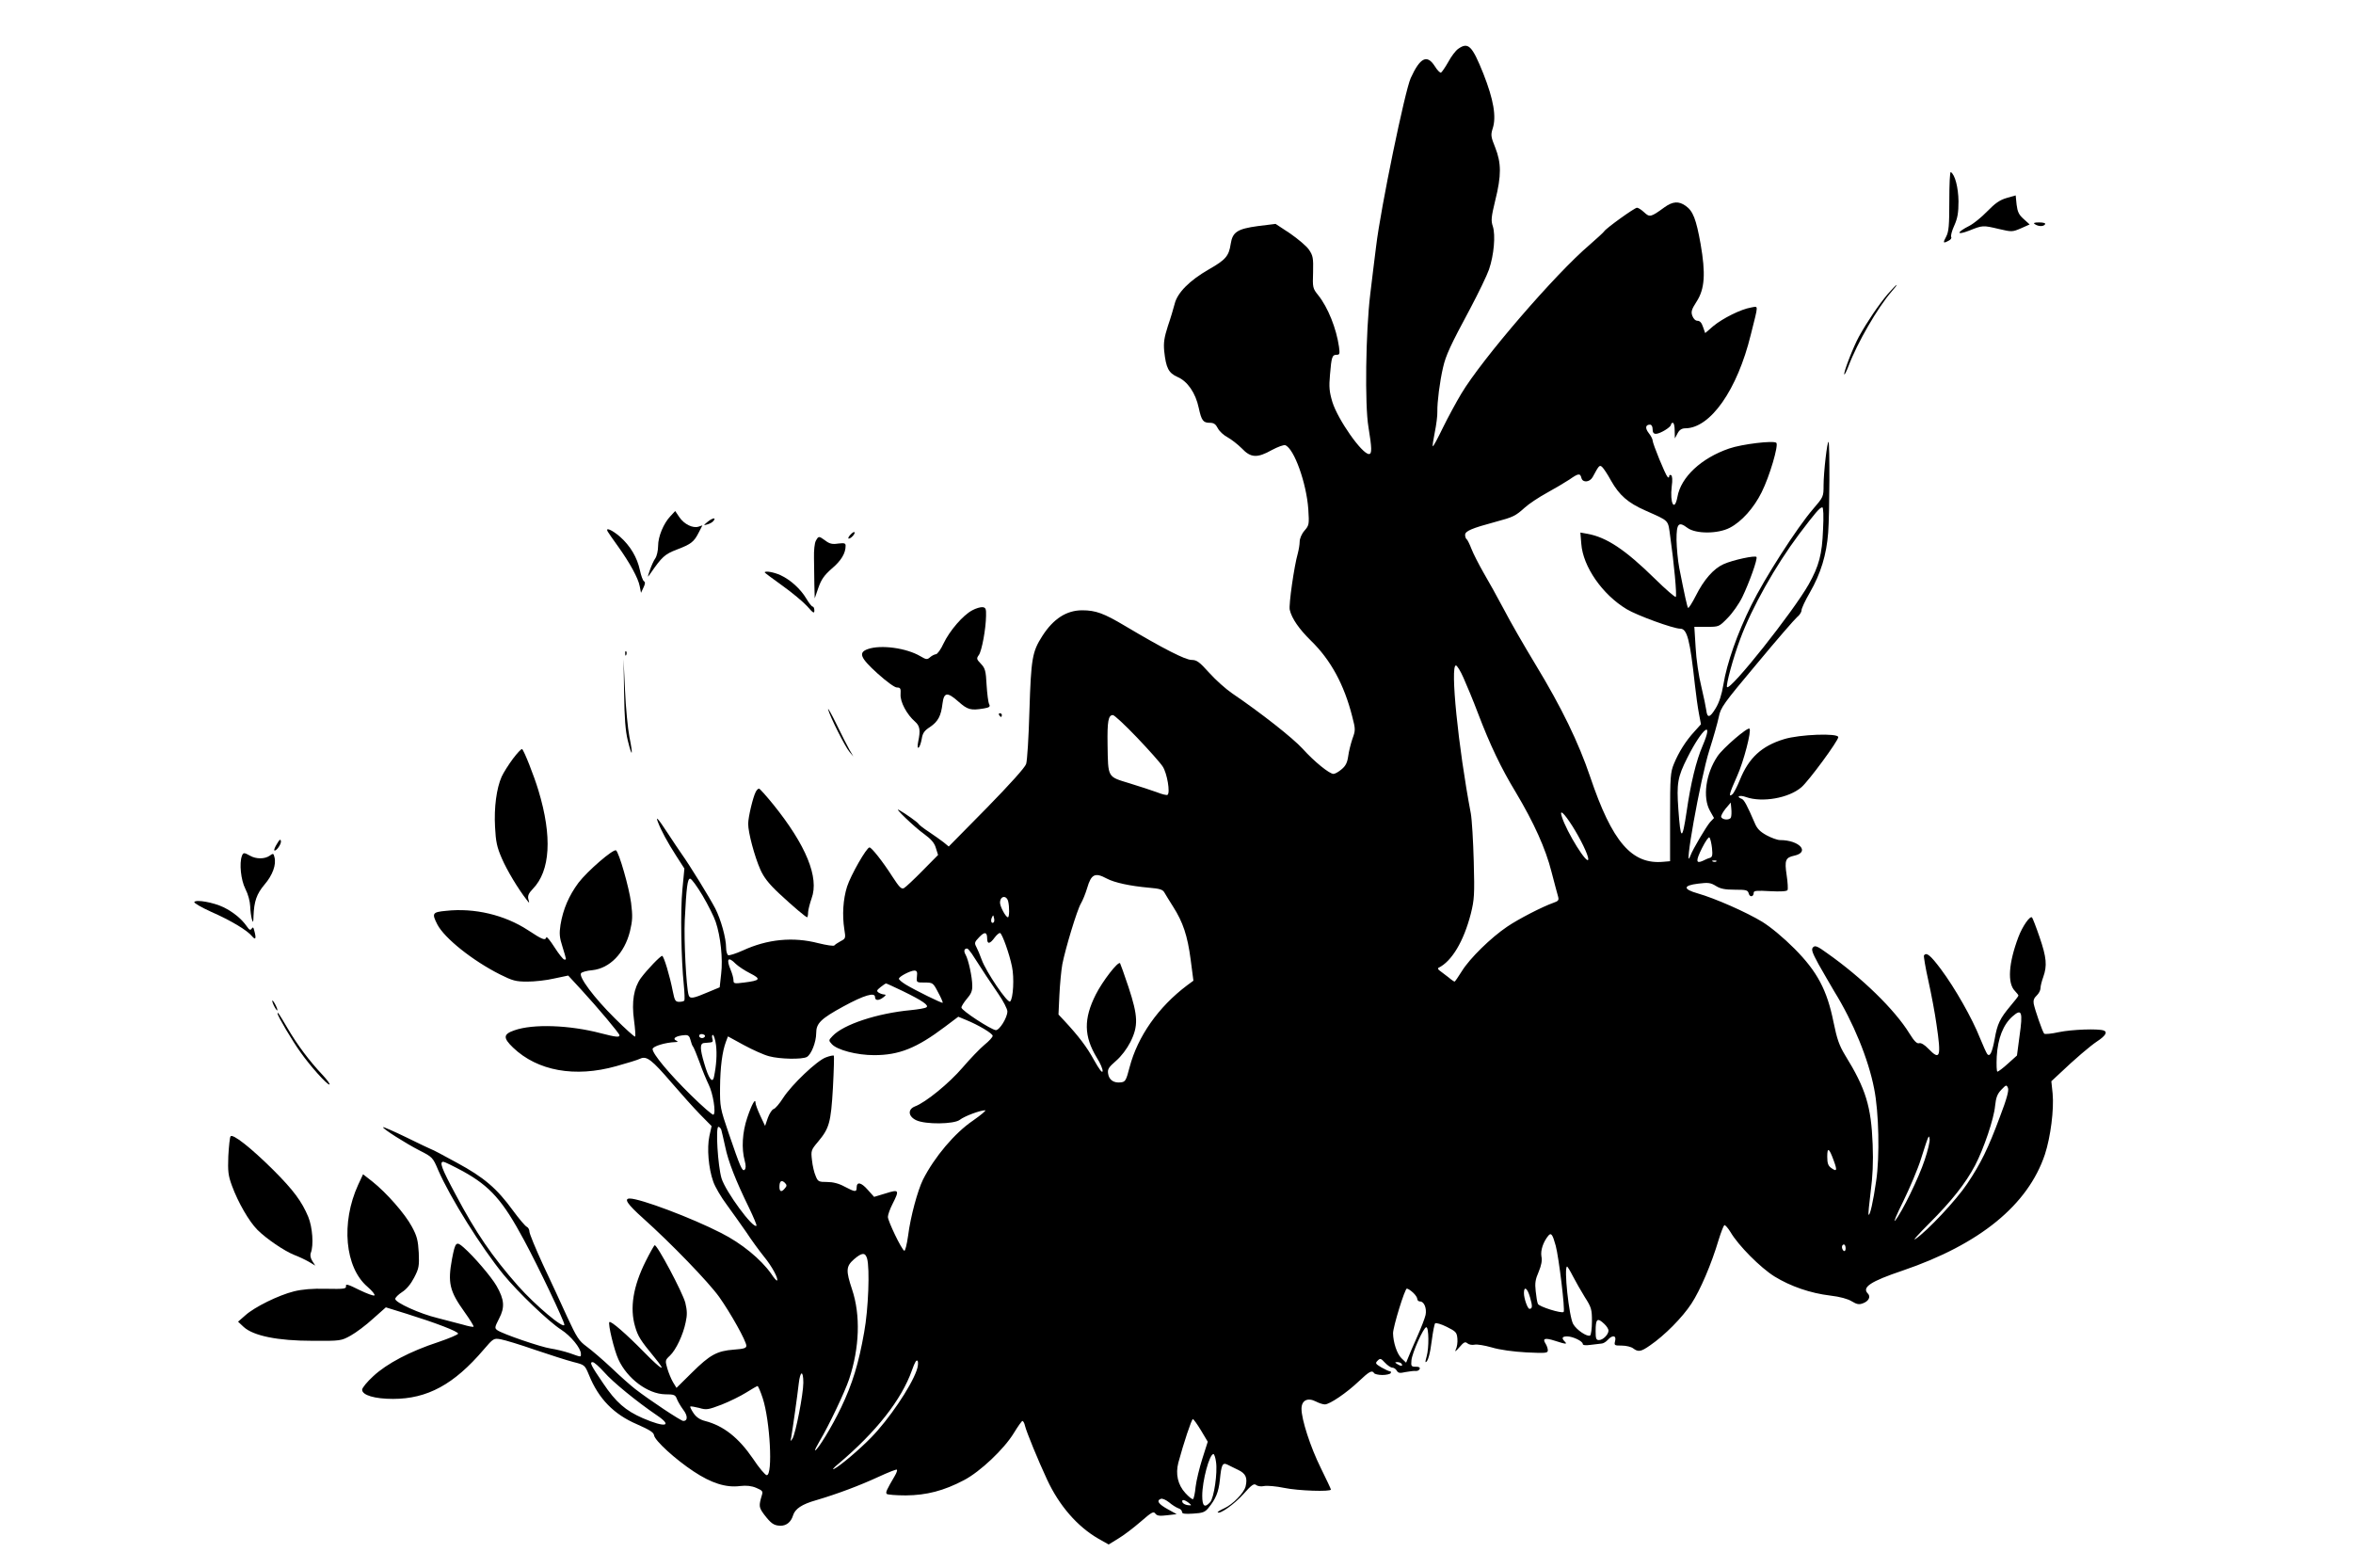 <?xml version="1.0" standalone="no"?>
<!DOCTYPE svg PUBLIC "-//W3C//DTD SVG 20010904//EN"
 "http://www.w3.org/TR/2001/REC-SVG-20010904/DTD/svg10.dtd">
<svg version="1.0" xmlns="http://www.w3.org/2000/svg"
 width="1280pt" height="853pt" viewBox="0 0 1280 853"
 preserveAspectRatio="xMidYMid meet">
<g transform="translate(0,853) scale(0.1,-0.1)"
fill="#000000" stroke="none">
<path d="M7932 8264 c-13 -9 -37 -40 -53 -70 -17 -30 -35 -56 -40 -59 -4 -3
-20 12 -34 35 -42 66 -80 47 -131 -65 -31 -68 -163 -705 -188 -914 -9 -69 -23
-187 -32 -261 -25 -206 -30 -604 -10 -722 19 -116 20 -148 3 -148 -38 0 -169
187 -199 283 -17 57 -19 82 -13 149 8 97 12 108 36 108 17 0 18 5 13 43 -14
99 -60 215 -113 281 -30 37 -31 42 -28 125 2 78 -1 91 -22 122 -13 20 -60 59
-103 89 l-79 52 -97 -12 c-110 -15 -137 -32 -147 -96 -10 -67 -27 -87 -120
-140 -104 -60 -170 -126 -185 -187 -6 -23 -22 -78 -37 -121 -20 -63 -24 -90
-20 -135 10 -94 24 -120 73 -142 54 -23 98 -87 115 -168 15 -69 24 -81 60 -81
22 0 32 -7 44 -30 8 -16 32 -38 53 -49 20 -11 55 -38 77 -60 49 -52 84 -54
164 -9 32 17 64 29 73 26 48 -19 115 -206 125 -348 5 -82 5 -87 -21 -117 -15
-17 -26 -43 -26 -60 0 -15 -5 -44 -10 -63 -20 -69 -50 -280 -44 -307 11 -48
51 -105 115 -168 108 -105 181 -239 225 -413 18 -69 18 -75 1 -121 -9 -27 -20
-70 -23 -95 -5 -35 -14 -53 -36 -71 -16 -14 -36 -25 -44 -25 -22 0 -104 66
-168 137 -54 59 -227 195 -383 301 -34 23 -90 73 -125 112 -54 60 -68 70 -96
70 -34 0 -155 62 -362 185 -114 68 -159 85 -233 85 -85 0 -157 -46 -217 -140
-55 -86 -61 -122 -70 -405 -4 -143 -12 -274 -18 -291 -6 -19 -87 -109 -215
-240 l-206 -209 -28 23 c-15 12 -51 37 -79 56 -29 19 -55 39 -58 45 -6 9 -70
55 -106 75 -32 18 87 -96 137 -131 38 -28 56 -48 64 -76 l12 -38 -84 -85 c-46
-47 -92 -90 -101 -95 -14 -8 -25 3 -64 63 -53 83 -113 158 -124 158 -16 0
-102 -151 -122 -213 -22 -69 -27 -156 -15 -232 8 -49 7 -51 -20 -65 -15 -8
-31 -19 -34 -23 -3 -5 -42 1 -87 12 -138 36 -278 22 -412 -40 -38 -17 -73 -28
-79 -25 -6 4 -11 22 -11 39 0 53 -28 154 -59 215 -32 61 -137 232 -184 298
-15 21 -48 71 -73 109 -55 84 -69 99 -55 63 18 -47 52 -110 99 -183 l45 -70
-11 -115 c-11 -114 -7 -375 8 -520 4 -41 5 -78 3 -82 -2 -5 -15 -8 -28 -8 -21
0 -25 7 -35 57 -16 83 -49 193 -58 193 -10 0 -82 -75 -116 -121 -38 -53 -51
-128 -37 -229 6 -46 9 -86 6 -89 -3 -3 -53 42 -111 100 -113 112 -198 226
-183 245 5 6 32 14 60 16 96 10 176 92 206 212 14 59 15 82 6 155 -11 84 -66
275 -82 285 -15 9 -156 -113 -204 -176 -52 -70 -84 -144 -98 -229 -7 -47 -6
-68 11 -120 23 -76 22 -69 10 -69 -6 0 -30 30 -53 66 -23 36 -43 61 -45 55 -6
-19 -21 -13 -100 39 -127 83 -291 122 -446 105 -74 -7 -78 -13 -47 -74 39 -75
192 -197 341 -272 68 -34 86 -39 148 -39 40 0 105 7 147 17 l76 16 72 -78 c89
-97 207 -237 207 -247 0 -12 -20 -10 -101 11 -171 45 -370 52 -471 16 -61 -21
-62 -41 -7 -94 133 -127 337 -164 561 -101 58 16 117 34 131 41 35 16 63 -6
172 -133 49 -57 117 -133 152 -169 l64 -65 -12 -54 c-14 -65 -5 -175 21 -248
10 -29 43 -85 73 -125 29 -40 77 -107 106 -149 28 -43 72 -103 97 -134 43 -52
80 -121 71 -130 -2 -3 -17 14 -32 37 -56 79 -160 165 -273 222 -160 82 -439
187 -496 187 -34 0 -13 -31 72 -107 153 -137 355 -346 414 -428 63 -89 148
-241 148 -266 0 -13 -14 -17 -68 -21 -92 -7 -130 -28 -228 -125 l-84 -83 -19
31 c-10 17 -24 51 -31 75 -12 42 -12 45 14 69 33 31 72 113 86 182 9 40 8 64
-2 106 -15 57 -155 320 -167 313 -4 -3 -26 -42 -49 -88 -68 -136 -87 -254 -57
-355 15 -52 30 -76 102 -163 75 -91 46 -77 -54 25 -95 97 -180 171 -188 163
-9 -8 26 -154 49 -203 48 -105 160 -188 254 -190 49 0 56 -3 64 -25 5 -13 20
-39 34 -58 26 -33 26 -62 1 -62 -13 0 -183 113 -262 174 -22 17 -80 68 -128
114 -49 46 -110 98 -136 117 -42 31 -53 48 -106 162 -32 70 -91 199 -132 285
-40 87 -73 167 -73 178 0 11 -7 23 -14 26 -8 3 -42 43 -75 88 -88 121 -158
181 -306 261 -71 39 -133 72 -139 73 -6 2 -67 31 -134 64 -68 33 -125 58 -128
56 -6 -6 121 -87 199 -127 69 -35 72 -38 101 -107 65 -149 234 -420 356 -569
79 -96 246 -256 312 -298 53 -34 108 -101 108 -132 0 -19 4 -19 -61 4 -30 10
-76 21 -103 25 -54 8 -264 80 -291 100 -15 11 -14 16 10 63 32 61 29 103 -14
178 -29 50 -123 160 -179 209 -40 35 -45 31 -63 -62 -24 -130 -14 -175 67
-288 30 -42 53 -79 50 -81 -2 -3 -28 2 -58 11 -29 8 -91 24 -138 36 -96 23
-230 84 -230 104 0 7 17 24 37 37 24 15 48 44 66 79 26 50 28 63 25 135 -4 67
-9 90 -38 143 -37 69 -137 183 -215 245 l-50 39 -27 -58 c-94 -206 -72 -449
51 -554 25 -22 42 -42 38 -47 -4 -4 -42 10 -83 30 -60 30 -74 34 -72 21 3 -15
-9 -17 -108 -15 -76 2 -130 -3 -175 -14 -84 -21 -214 -85 -264 -130 l-40 -35
31 -29 c53 -48 184 -75 374 -75 153 -1 156 0 207 28 29 16 84 57 122 92 l70
62 113 -35 c160 -50 280 -96 280 -108 0 -5 -49 -26 -108 -46 -153 -50 -280
-117 -353 -185 -34 -31 -61 -64 -61 -74 0 -30 69 -50 168 -50 187 0 332 79
493 268 53 62 55 63 94 56 22 -4 105 -29 185 -57 80 -27 173 -57 208 -66 63
-16 63 -16 86 -71 52 -129 135 -214 261 -268 68 -30 91 -44 93 -60 4 -29 117
-132 216 -197 95 -63 175 -89 252 -79 35 4 62 1 88 -10 33 -14 37 -19 31 -38
-18 -60 -17 -68 11 -106 39 -51 54 -61 90 -62 32 0 57 20 68 56 11 36 48 61
126 83 115 34 235 79 339 127 52 24 97 42 100 39 3 -3 -2 -18 -11 -33 -45 -77
-52 -91 -44 -99 4 -4 51 -8 104 -8 112 1 206 25 316 83 88 46 218 169 271 256
22 36 43 66 47 66 4 0 11 -12 14 -27 8 -33 71 -187 120 -292 66 -142 165 -256
280 -322 l55 -31 52 32 c29 17 84 59 122 92 60 52 70 58 80 44 9 -12 23 -14
64 -9 l52 6 -47 26 c-51 28 -65 47 -40 57 9 4 28 -5 46 -19 16 -14 39 -28 50
-32 11 -3 20 -12 20 -20 0 -10 15 -12 61 -9 51 3 64 8 82 30 41 50 56 87 63
154 8 81 14 95 40 83 11 -6 37 -18 59 -29 42 -20 52 -43 41 -90 -9 -36 -70
-98 -116 -119 -22 -10 -38 -20 -36 -22 12 -12 90 44 139 98 45 51 58 60 70 51
8 -7 27 -10 44 -6 17 3 65 -1 108 -10 76 -16 255 -22 255 -9 0 3 -25 56 -55
117 -57 115 -105 264 -105 322 0 46 33 63 78 40 17 -9 39 -16 49 -16 26 0 119
63 185 126 57 54 72 62 83 44 3 -5 24 -10 45 -10 21 0 42 5 45 10 3 6 2 10 -4
10 -5 0 -26 10 -46 21 -33 20 -35 23 -21 37 14 14 18 13 40 -11 14 -15 32 -27
40 -27 8 0 19 -7 24 -16 8 -14 17 -15 48 -8 22 4 46 7 56 6 9 -1 18 4 21 11 3
8 -5 13 -22 12 -23 0 -26 3 -23 34 3 40 66 181 81 181 14 0 15 -113 2 -158 -5
-17 -8 -32 -6 -32 12 0 25 46 34 120 6 46 14 87 18 91 5 4 33 -4 63 -19 50
-25 55 -30 58 -64 2 -20 -2 -47 -9 -60 -7 -14 0 -10 19 12 25 29 32 33 45 22
8 -7 26 -10 39 -7 12 3 55 -4 93 -15 43 -13 116 -23 188 -27 105 -5 117 -4
117 11 0 9 -5 25 -12 36 -19 29 -4 34 51 16 59 -19 69 -20 53 -4 -19 19 -14
28 13 28 31 0 85 -26 85 -41 0 -7 15 -9 43 -5 23 3 49 6 59 7 9 0 24 9 34 20
25 28 48 25 40 -6 -6 -24 -4 -25 36 -25 24 0 52 -7 62 -15 28 -21 42 -19 92
16 79 54 176 152 225 227 48 73 109 215 149 350 12 39 26 74 30 77 4 3 20 -15
34 -38 42 -72 162 -193 239 -241 88 -54 195 -91 304 -104 52 -6 95 -18 116
-31 28 -17 40 -19 61 -11 31 11 44 36 27 53 -34 34 14 66 189 125 420 143 682
357 774 632 31 95 50 244 42 331 l-7 67 43 40 c85 81 167 151 206 177 46 30
58 51 36 59 -30 11 -173 6 -245 -9 -40 -9 -76 -12 -79 -8 -9 10 -50 128 -57
163 -3 18 2 31 16 44 12 11 21 29 21 40 0 12 7 39 15 61 22 62 18 106 -20 217
-19 56 -38 104 -41 107 -11 11 -52 -48 -74 -106 -54 -143 -61 -252 -19 -294
10 -10 19 -22 19 -25 0 -3 -20 -29 -44 -57 -56 -67 -71 -97 -85 -178 -14 -75
-26 -99 -40 -84 -5 6 -23 46 -41 90 -41 104 -135 270 -212 373 -57 76 -79 94
-92 74 -2 -4 8 -66 24 -137 16 -72 36 -178 44 -236 27 -181 20 -200 -44 -134
-21 22 -40 33 -50 30 -12 -4 -27 11 -53 53 -80 130 -259 304 -448 437 -52 38
-65 43 -76 32 -11 -11 -6 -27 30 -93 24 -43 63 -109 85 -147 104 -168 186
-369 217 -529 26 -128 31 -371 11 -503 -16 -112 -34 -190 -41 -183 -3 2 3 58
11 124 11 83 15 161 11 259 -8 206 -37 302 -150 485 -32 53 -44 87 -63 180
-35 174 -88 274 -212 399 -60 60 -127 116 -175 146 -85 52 -257 128 -352 155
-81 23 -80 43 3 53 55 7 68 5 97 -13 24 -15 49 -20 103 -20 62 0 70 -2 75 -21
6 -22 27 -18 27 5 0 11 19 12 89 8 57 -3 91 -1 95 6 3 6 1 43 -5 82 -12 80 -6
95 41 105 88 19 29 85 -77 85 -14 0 -47 12 -73 26 -36 20 -52 36 -65 68 -41
95 -57 125 -70 130 -34 13 -12 23 23 10 88 -31 232 -6 301 53 40 34 201 253
201 273 0 23 -211 15 -295 -11 -122 -37 -192 -102 -240 -221 -15 -37 -33 -72
-41 -79 -23 -19 -17 4 26 100 35 77 79 246 67 257 -10 10 -145 -106 -174 -150
-64 -95 -82 -224 -41 -297 l22 -39 -21 -22 c-21 -24 -95 -149 -107 -182 -42
-119 54 421 103 574 22 69 45 150 51 180 10 51 25 72 207 289 107 129 206 243
219 254 13 10 24 27 24 37 0 10 20 53 45 96 60 104 91 207 100 326 8 107 9
487 2 494 -7 7 -27 -166 -27 -236 0 -62 -1 -64 -57 -129 -88 -102 -263 -375
-336 -523 -77 -155 -133 -316 -152 -432 -9 -55 -23 -98 -42 -129 -31 -52 -46
-55 -51 -11 -2 16 -14 74 -27 129 -14 55 -28 151 -31 213 l-7 112 67 0 c67 0
67 0 114 48 26 26 62 77 80 114 38 79 84 207 77 218 -6 10 -128 -16 -179 -39
-54 -24 -107 -84 -151 -172 -20 -39 -39 -69 -42 -66 -5 6 -18 65 -48 217 -8
41 -14 110 -15 153 0 90 11 102 60 65 45 -33 165 -33 230 1 64 33 131 108 173
193 44 88 93 256 80 269 -14 14 -188 -7 -257 -31 -151 -52 -262 -155 -281
-263 -16 -84 -42 -35 -31 57 5 35 3 56 -3 61 -6 3 -11 1 -11 -6 0 -8 -3 -9 -9
-3 -12 12 -81 181 -81 198 0 7 -9 25 -21 40 -21 27 -18 46 7 46 8 0 14 -10 14
-25 0 -17 5 -25 18 -25 22 0 82 36 82 50 0 5 5 10 10 10 6 0 10 -19 10 -42 l1
-43 15 28 c10 19 23 27 42 27 137 1 283 210 356 509 43 172 43 155 1 148 -54
-9 -153 -58 -205 -101 l-44 -38 -12 34 c-7 22 -17 33 -30 33 -11 0 -22 11 -28
27 -8 22 -4 35 23 77 45 69 50 153 22 314 -24 134 -41 179 -81 207 -38 27 -70
25 -116 -8 -74 -54 -80 -55 -110 -27 -15 14 -32 25 -39 25 -13 0 -169 -112
-179 -129 -4 -6 -40 -39 -79 -73 -186 -158 -585 -621 -698 -810 -27 -45 -72
-128 -100 -185 -28 -58 -52 -103 -55 -101 -2 3 3 37 11 76 8 39 15 91 14 114
-1 50 13 162 31 239 15 66 40 120 147 319 45 85 92 182 103 214 27 79 36 186
21 234 -11 32 -9 51 13 142 34 136 33 203 0 287 -24 59 -25 69 -14 104 21 64
5 157 -51 299 -61 152 -82 173 -137 134z m832 -2349 c45 -79 91 -120 186 -162
134 -60 123 -48 136 -143 20 -140 37 -321 30 -327 -3 -4 -55 41 -114 99 -161
158 -262 225 -366 244 l-39 7 5 -61 c9 -124 114 -276 247 -356 56 -34 254
-106 291 -106 38 0 53 -59 80 -305 6 -55 16 -126 22 -157 l11 -58 -36 -40
c-47 -51 -85 -112 -111 -175 -19 -46 -21 -71 -21 -290 l0 -240 -35 -3 c-173
-17 -280 107 -400 463 -63 186 -155 376 -297 610 -60 99 -138 234 -172 300
-35 66 -85 156 -111 200 -25 44 -55 102 -65 128 -10 26 -22 50 -26 53 -5 3 -9
14 -9 24 0 21 35 36 165 71 97 26 109 32 160 78 22 20 76 56 120 80 44 24 99
57 122 72 50 35 59 36 66 8 7 -26 45 -23 61 6 34 63 37 67 51 55 8 -7 30 -40
49 -75z m1153 -267 c-5 -134 -22 -197 -78 -297 -85 -150 -425 -578 -444 -559
-8 8 33 160 72 263 63 170 191 397 319 568 90 119 114 147 127 147 6 0 8 -47
4 -122z m-1956 -805 c17 -38 53 -124 79 -193 65 -171 126 -299 205 -429 99
-166 163 -307 195 -434 16 -61 32 -122 36 -135 5 -19 1 -24 -25 -33 -60 -21
-192 -89 -252 -130 -89 -60 -204 -173 -246 -241 -20 -32 -38 -58 -40 -58 -3 0
-18 10 -33 23 -15 12 -36 28 -46 35 -11 7 -14 15 -9 17 72 35 137 143 176 294
19 77 21 103 16 285 -3 111 -10 228 -16 261 -69 364 -113 805 -81 805 6 0 25
-30 41 -67z m-1776 -325 c65 -68 128 -139 140 -158 24 -36 42 -144 26 -154 -4
-3 -30 3 -57 14 -27 10 -95 32 -150 49 -121 37 -116 28 -119 211 -2 126 4 160
29 160 8 0 67 -55 131 -122z m3077 -45 c-35 -81 -65 -205 -87 -358 -24 -162
-33 -159 -45 13 -10 141 -4 175 49 280 82 163 146 212 83 65z m154 -390 c-7
-16 -47 -14 -53 3 -2 6 9 26 24 45 l28 33 3 -33 c2 -18 1 -40 -2 -48z m-863
-46 c45 -71 87 -158 87 -180 0 -42 -118 146 -144 231 -14 43 11 21 57 -51z
m760 -120 c4 -39 2 -50 -12 -54 -9 -2 -26 -10 -38 -16 -38 -17 -39 0 -4 70 18
36 36 62 40 57 5 -5 11 -31 14 -57z m24 -73 c-3 -3 -12 -4 -19 -1 -8 3 -5 6 6
6 11 1 17 -2 13 -5z m-3317 -93 c43 -23 129 -41 229 -50 60 -5 76 -10 85 -26
6 -11 28 -46 48 -78 53 -83 78 -157 95 -287 l15 -115 -34 -25 c-157 -118 -269
-278 -313 -445 -19 -73 -23 -80 -47 -83 -39 -5 -65 13 -70 47 -4 25 3 35 43
70 29 25 59 65 78 102 44 88 42 141 -10 299 -23 69 -44 127 -46 130 -11 12
-95 -97 -132 -170 -67 -133 -65 -227 5 -343 20 -31 34 -65 32 -75 -2 -11 -19
12 -46 60 -39 72 -85 132 -163 216 l-31 33 5 107 c3 59 10 134 16 167 17 86
80 295 101 330 10 17 25 54 34 84 22 76 43 86 106 52z m-2198 -93 c30 -51 62
-115 71 -142 27 -79 40 -203 30 -284 l-8 -73 -60 -25 c-86 -37 -102 -39 -109
-17 -13 43 -26 298 -21 408 9 180 15 225 29 225 8 0 38 -42 68 -92z m1662 -30
c8 -32 7 -88 -1 -88 -12 0 -43 59 -43 79 0 37 34 43 44 9z m-78 -115 c-11 -11
-19 6 -11 24 8 17 8 17 12 0 3 -10 2 -21 -1 -24z m-36 -89 c0 -32 15 -30 41 6
12 16 26 27 30 24 12 -7 50 -113 64 -182 13 -60 7 -174 -10 -190 -13 -13 -132
163 -155 228 -9 25 -22 56 -29 69 -11 21 -10 26 15 52 30 32 44 30 44 -7z
m-83 -83 c57 -89 100 -154 144 -218 27 -39 49 -82 49 -95 0 -34 -43 -103 -63
-102 -27 3 -187 107 -187 123 0 7 14 29 30 48 22 25 30 43 29 71 0 47 -21 141
-36 168 -12 20 -8 34 8 34 4 0 15 -13 26 -29z m-1284 -55 c14 -13 48 -36 78
-51 61 -31 55 -39 -33 -50 -54 -7 -58 -6 -58 13 0 11 -7 36 -15 55 -26 62 -14
76 28 33z m985 -68 c-3 -33 -3 -33 42 -33 44 0 46 -1 73 -53 16 -29 27 -55 25
-57 -4 -4 -148 67 -201 99 -21 13 -38 27 -37 32 1 12 61 43 83 44 15 0 18 -7
15 -32z m-78 -79 c109 -53 146 -79 129 -89 -7 -5 -44 -11 -83 -15 -184 -17
-368 -78 -427 -141 -22 -23 -22 -24 -4 -44 29 -32 136 -60 230 -60 136 0 231
38 385 154 l73 55 41 -17 c69 -28 146 -74 146 -87 0 -7 -20 -29 -45 -49 -24
-20 -78 -76 -119 -124 -73 -85 -200 -189 -259 -211 -40 -16 -37 -54 7 -75 51
-24 205 -22 237 2 25 20 111 52 138 52 8 0 -22 -25 -66 -56 -99 -67 -209 -197
-272 -321 -29 -59 -68 -201 -81 -305 -7 -49 -16 -85 -21 -82 -16 9 -89 162
-89 184 0 11 11 43 25 70 39 77 36 81 -37 58 l-63 -19 -35 39 c-36 41 -60 45
-60 11 0 -25 -9 -24 -66 6 -31 17 -63 25 -95 25 -45 0 -50 2 -62 33 -8 17 -17
56 -20 86 -6 51 -5 55 33 100 61 73 70 103 81 293 5 94 7 173 5 175 -2 3 -22
-1 -43 -9 -48 -17 -186 -148 -233 -221 -19 -30 -42 -57 -51 -60 -9 -2 -23 -24
-32 -48 l-15 -44 -26 55 c-14 30 -26 62 -26 70 0 29 -20 -6 -45 -80 -27 -80
-32 -168 -14 -234 7 -26 7 -42 0 -49 -13 -13 -24 14 -87 198 -46 135 -48 144
-47 250 1 110 12 195 32 248 l11 29 86 -47 c48 -26 110 -54 138 -61 59 -16
179 -18 205 -4 24 13 51 81 51 130 0 53 25 78 148 145 112 61 172 79 172 51 0
-20 20 -21 46 -1 14 11 15 14 4 15 -8 0 -22 5 -30 10 -13 9 -11 13 10 30 14
11 27 20 30 20 3 0 44 -19 90 -41z m6076 -245 l-14 -106 -49 -44 c-26 -24 -52
-43 -57 -44 -5 0 -6 37 -4 83 6 99 35 173 86 218 50 44 57 26 38 -107z m-7154
-6 c-12 -12 -35 -1 -27 12 3 5 13 6 21 3 10 -4 12 -9 6 -15z m-76 -15 c4 -16
10 -33 15 -38 4 -6 20 -44 35 -85 14 -41 37 -95 49 -120 24 -48 41 -155 26
-164 -5 -3 -60 45 -123 107 -118 116 -208 224 -208 250 0 15 69 36 123 38 12
0 16 3 10 6 -31 12 -7 29 44 32 17 1 24 -6 29 -26z m139 -28 c6 -49 2 -111
-11 -173 -8 -39 -29 -10 -53 73 -24 80 -24 109 -1 111 8 1 23 2 33 3 14 1 17
6 12 21 -3 11 -2 20 3 20 5 0 13 -25 17 -55z m6984 -391 c-63 -170 -104 -254
-178 -364 -57 -86 -217 -257 -281 -300 -19 -13 15 25 75 85 122 122 197 217
249 315 48 92 103 255 109 324 5 46 12 65 34 88 26 27 28 28 36 10 6 -13 -6
-59 -44 -158z m-6955 -71 c3 -10 12 -51 21 -91 16 -79 57 -184 129 -331 25
-52 44 -97 41 -99 -18 -18 -168 186 -190 258 -20 67 -33 280 -17 280 6 0 13
-8 16 -17z m6546 -163 c-31 -95 -124 -286 -161 -330 -11 -14 9 34 45 106 35
72 79 175 96 230 43 135 43 133 47 107 2 -12 -10 -63 -27 -113z m-495 -3 c20
-54 18 -63 -13 -41 -17 12 -22 25 -22 62 0 53 10 48 35 -21z m-7456 -59 c148
-82 216 -159 331 -373 79 -146 220 -443 220 -461 0 -28 -158 105 -252 211
-141 160 -230 290 -339 496 -78 145 -90 179 -67 179 6 0 55 -24 107 -52z
m1751 -92 c-18 -23 -30 -20 -30 7 0 32 11 40 29 23 12 -12 12 -18 1 -30z
m4193 -313 c17 -64 52 -351 43 -360 -10 -10 -135 29 -140 44 -4 8 -9 39 -12
69 -5 43 -2 64 16 105 15 36 20 62 15 85 -5 32 9 76 37 111 16 20 24 8 41 -54z
m1577 -14 c0 -11 -4 -17 -10 -14 -5 3 -10 13 -10 21 0 8 5 14 10 14 6 0 10 -9
10 -21z m-5323 -56 c15 -54 7 -275 -16 -400 -30 -171 -64 -281 -125 -409 -49
-103 -129 -234 -142 -234 -3 0 9 24 26 53 48 80 136 265 159 334 57 171 63
349 16 489 -34 102 -33 125 10 163 44 38 62 39 72 4z m3839 -95 c15 -29 44
-80 65 -114 36 -56 39 -67 39 -132 0 -39 -5 -74 -10 -77 -15 -9 -73 29 -92 62
-23 40 -52 313 -33 313 2 0 17 -24 31 -52z m-869 -90 c13 -12 23 -27 23 -35 0
-7 7 -13 15 -13 22 0 37 -37 30 -73 -4 -18 -24 -70 -45 -117 -21 -47 -43 -98
-49 -114 l-12 -29 -26 25 c-24 24 -44 85 -45 135 0 35 64 243 75 243 6 0 21
-10 34 -22z m636 -25 c14 -48 14 -63 -3 -63 -10 0 -30 56 -30 86 0 40 19 27
33 -23z m404 -145 c13 -12 23 -28 23 -36 0 -22 -30 -52 -52 -52 -15 0 -18 8
-18 48 0 68 9 76 47 40z m-3741 -254 c-32 -90 -151 -266 -247 -364 -62 -64
-169 -155 -202 -171 -12 -6 -2 7 23 27 207 175 344 349 401 510 16 45 25 60
31 50 4 -8 2 -31 -6 -52z m-1699 -9 c45 -52 177 -160 286 -234 89 -60 47 -69
-76 -16 -94 41 -147 87 -216 190 -67 98 -75 115 -57 115 8 0 36 -25 63 -55z
m4338 45 c8 -13 -5 -13 -25 0 -13 8 -13 10 2 10 9 0 20 -4 23 -10z m-3255
-102 c0 -62 -42 -277 -59 -304 -11 -17 -12 -17 -7 6 7 40 34 229 41 293 8 71
25 75 25 5z m-221 -84 c40 -122 56 -419 22 -419 -8 0 -42 40 -75 90 -78 114
-160 179 -261 205 -27 7 -47 20 -62 42 -12 18 -20 34 -18 36 2 3 24 -1 48 -7
40 -12 49 -10 123 18 43 17 104 47 134 66 30 19 58 35 61 35 3 0 16 -29 28
-66z m2384 -175 l37 -62 -29 -91 c-16 -50 -33 -120 -37 -154 -3 -34 -10 -65
-14 -67 -4 -3 -23 12 -42 33 -41 45 -54 103 -38 165 28 104 72 237 79 237 4 0
24 -28 44 -61z m82 -172 c9 -58 -11 -196 -32 -219 -30 -33 -43 -22 -43 35 0
81 39 227 61 227 4 0 11 -19 14 -43z m-149 -222 c18 -15 18 -15 -5 -13 -14 2
-26 9 -29 16 -5 17 10 15 34 -3z"/>
<path d="M10604 7437 c0 -135 -3 -167 -17 -194 -19 -35 -17 -39 14 -22 11 5
17 15 13 20 -3 6 4 34 17 62 18 40 23 70 23 132 -1 75 -19 145 -42 159 -5 3
-8 -68 -8 -157z"/>
<path d="M10916 7453 c-38 -11 -63 -29 -105 -72 -31 -32 -74 -67 -97 -79 -71
-36 -74 -54 -3 -27 75 30 75 30 164 9 69 -16 72 -16 119 4 l47 21 -33 30 c-26
23 -33 39 -38 78 l-5 50 -49 -14z"/>
<path d="M11070 7310 c20 -13 47 -13 55 0 4 6 -9 10 -32 10 -28 0 -34 -3 -23
-10z"/>
<path d="M10267 6928 c-50 -60 -109 -147 -154 -228 -31 -56 -87 -200 -80 -207
2 -2 12 18 22 44 48 128 160 321 236 408 17 19 29 35 26 35 -3 0 -25 -24 -50
-52z"/>
<path d="M3647 5722 c-37 -39 -67 -110 -67 -162 0 -25 -7 -55 -15 -67 -9 -12
-22 -42 -30 -65 -14 -42 -14 -42 3 -18 63 91 78 105 143 130 79 30 94 42 120
93 l20 39 -21 -7 c-31 -10 -78 13 -104 51 l-23 34 -26 -28z"/>
<path d="M3849 5691 c-24 -20 -24 -20 -2 -14 12 3 28 11 34 19 17 21 -5 17
-32 -5z"/>
<path d="M3306 5638 c4 -7 29 -43 55 -79 66 -92 111 -175 119 -218 l7 -36 13
28 c10 20 11 31 3 35 -6 4 -16 31 -22 60 -15 70 -52 132 -108 182 -44 38 -82
54 -67 28z"/>
<path d="M4625 5620 c-10 -11 -13 -20 -8 -20 13 0 38 29 31 35 -3 3 -13 -4
-23 -15z"/>
<path d="M4438 5588 c-7 -13 -11 -53 -10 -93 0 -38 2 -104 2 -145 l2 -75 20
58 c16 45 31 67 73 104 51 43 75 83 75 124 0 14 -6 16 -41 12 -31 -5 -47 -1
-69 16 -36 26 -37 26 -52 -1z"/>
<path d="M4160 5416 c0 -2 43 -34 96 -72 52 -37 113 -88 135 -112 33 -38 39
-41 39 -23 0 11 -4 21 -9 21 -5 0 -21 20 -35 44 -31 52 -86 102 -140 127 -37
17 -86 25 -86 15z"/>
<path d="M5289 5210 c-51 -27 -123 -111 -156 -180 -15 -33 -34 -59 -42 -59 -8
-1 -22 -8 -31 -16 -16 -14 -21 -14 -53 5 -76 45 -215 64 -286 39 -53 -19 -42
-47 53 -133 50 -45 93 -76 105 -76 19 0 22 -5 20 -37 -3 -41 34 -110 79 -149
26 -23 30 -47 17 -108 -5 -26 -4 -37 2 -33 6 4 13 25 17 47 5 32 14 45 45 65
44 30 60 60 68 127 8 63 26 65 87 11 50 -44 66 -49 138 -37 30 5 36 10 29 23
-5 9 -11 56 -14 104 -4 78 -8 92 -31 116 -24 25 -25 29 -11 48 16 23 38 141
39 213 1 38 -2 45 -19 47 -11 1 -36 -6 -56 -17z"/>
<path d="M3401 4974 c0 -11 3 -14 6 -6 3 7 2 16 -1 19 -3 4 -6 -2 -5 -13z"/>
<path d="M3395 4760 c2 -135 7 -205 20 -258 24 -98 30 -85 9 19 -9 46 -20 161
-24 254 l-8 170 3 -185z"/>
<path d="M4505 4670 c10 -38 92 -202 116 -230 l21 -25 -21 36 c-11 19 -43 82
-71 140 -28 57 -48 93 -45 79z"/>
<path d="M5435 4640 c3 -5 8 -10 11 -10 2 0 4 5 4 10 0 6 -5 10 -11 10 -5 0
-7 -4 -4 -10z"/>
<path d="M2790 4402 c-23 -31 -51 -75 -61 -97 -28 -63 -42 -168 -36 -274 4
-79 10 -109 37 -171 28 -65 89 -166 135 -225 15 -20 16 -20 9 4 -4 17 1 31 24
55 96 98 107 285 31 536 -24 80 -79 219 -89 225 -4 2 -26 -21 -50 -53z"/>
<path d="M4111 4222 c-15 -29 -41 -137 -41 -174 0 -48 35 -178 66 -248 19 -43
46 -78 104 -132 75 -70 144 -128 151 -128 2 0 5 12 5 28 1 15 10 49 19 75 42
113 -30 289 -208 510 -39 48 -74 87 -78 87 -5 0 -13 -8 -18 -18z"/>
<path d="M1507 3940 c-11 -17 -17 -33 -15 -36 9 -8 40 35 36 51 -2 12 -8 8
-21 -15z"/>
<path d="M1316 3874 c-15 -40 -6 -131 19 -180 15 -29 25 -68 26 -94 1 -25 5
-56 9 -70 7 -22 8 -20 9 15 3 82 17 122 60 173 44 51 65 109 54 149 -5 21 -7
22 -26 8 -27 -19 -74 -19 -107 0 -32 18 -37 18 -44 -1z"/>
<path d="M1057 3623 c-3 -5 38 -29 91 -53 107 -47 196 -100 223 -133 20 -24
24 -12 12 31 -4 18 -8 20 -14 10 -7 -10 -13 -7 -26 12 -29 42 -75 79 -128 105
-54 26 -149 43 -158 28z"/>
<path d="M1481 3085 c0 -5 6 -21 14 -35 8 -14 14 -20 14 -15 0 6 -6 21 -14 35
-8 14 -14 21 -14 15z"/>
<path d="M1510 3016 c0 -13 81 -150 126 -212 53 -75 142 -174 156 -174 6 0
-11 24 -38 53 -70 74 -137 163 -190 254 -49 83 -54 90 -54 79z"/>
<path d="M1254 2348 c-4 -6 -9 -54 -12 -107 -3 -83 -1 -105 20 -162 33 -90 93
-194 138 -239 49 -49 146 -115 201 -137 24 -9 60 -26 79 -37 l35 -21 -16 25
c-10 16 -13 32 -8 45 16 41 9 139 -14 195 -35 84 -80 145 -191 256 -121 120
-221 199 -232 182z"/>
</g>
</svg>
